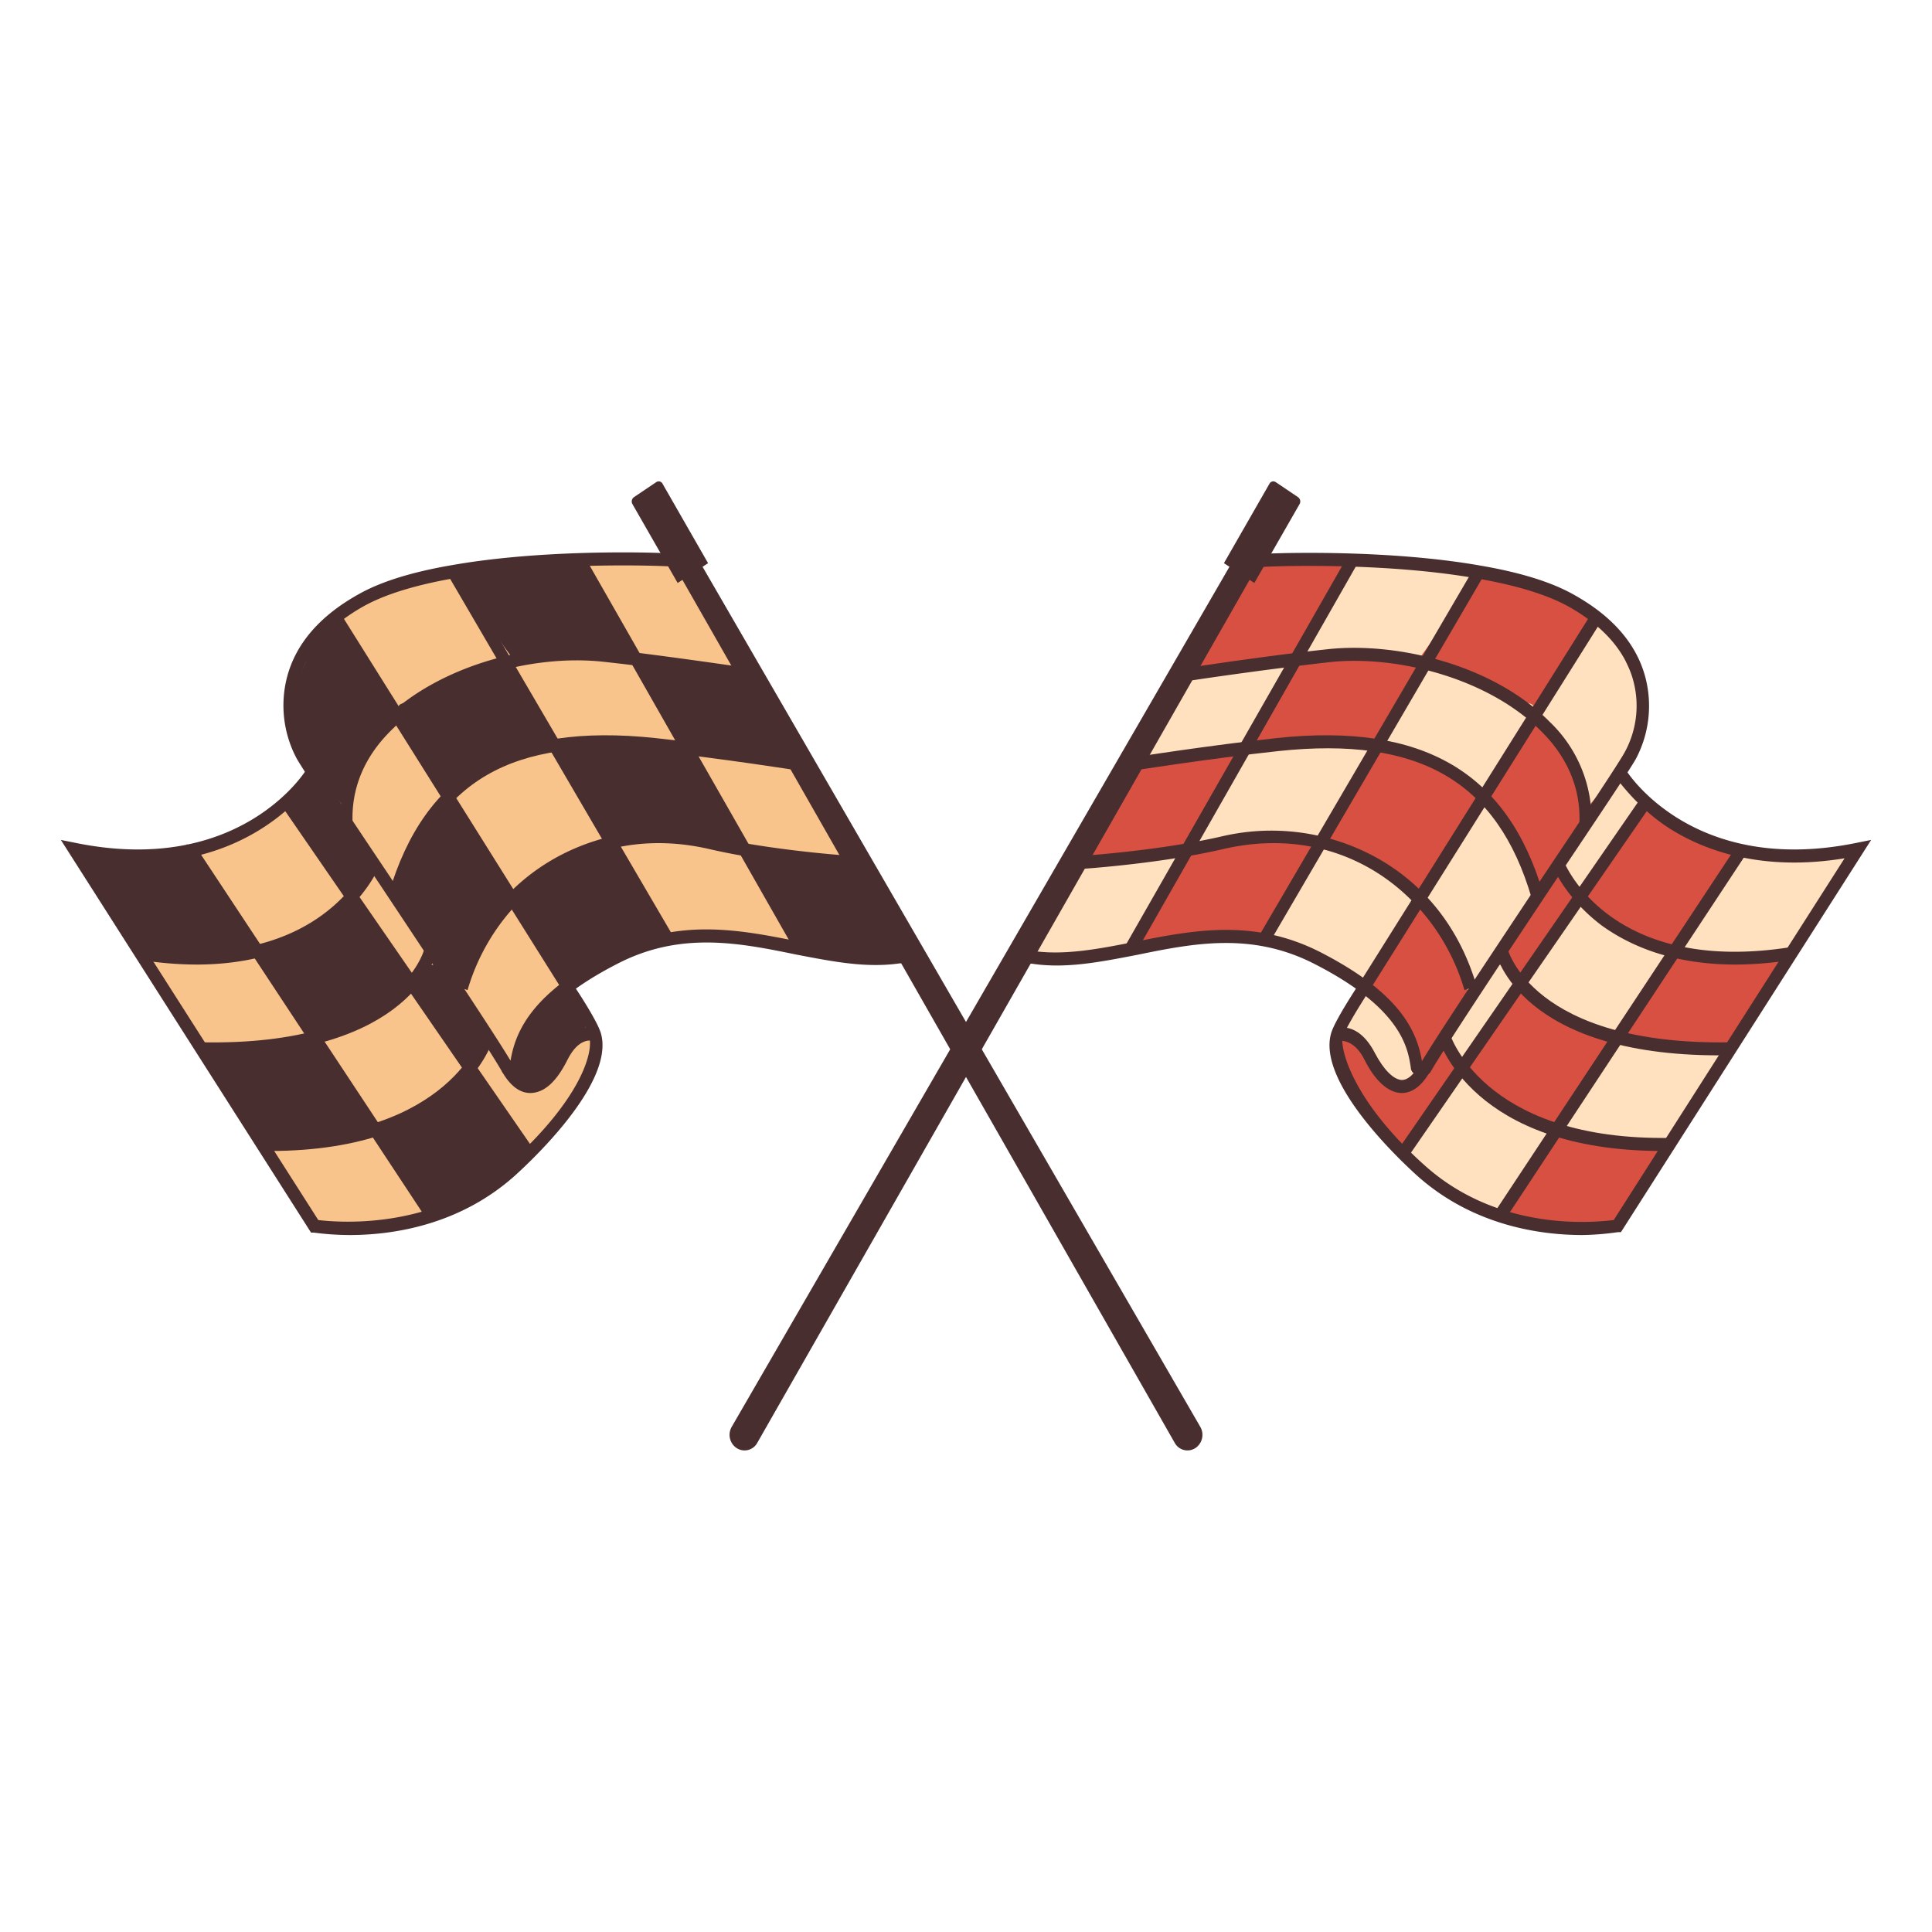 <?xml version="1.0" encoding="UTF-8"?> <svg xmlns="http://www.w3.org/2000/svg" xmlns:xlink="http://www.w3.org/1999/xlink" viewBox="0 0 400 400"> <defs> <style>.a{fill:#d85041;}.b{fill:url(#a);}.c{fill:url(#b);}.d{fill:url(#c);}.e{fill:url(#d);}.f{fill:url(#e);}.g{fill:url(#f);}.h{fill:url(#g);}.i{fill:url(#h);}.j{fill:url(#i);}.k{fill:url(#j);}.l{fill:url(#k);}.m{fill:url(#l);}.n{fill:url(#m);}.o{fill:url(#n);}.p{fill:url(#o);}.q{fill:#492e30;}.r{fill:#f9c48c;}</style> <linearGradient id="a" x1="346.11" y1="186.65" x2="384.61" y2="186.65" gradientUnits="userSpaceOnUse"> <stop offset="0.56" stop-color="#ffe1c0"></stop> <stop offset="1" stop-color="#ffe1c0"></stop> </linearGradient> <linearGradient id="b" x1="321.69" y1="226" x2="357.79" y2="226" xlink:href="#a"></linearGradient> <linearGradient id="c" x1="314.43" y1="200.68" x2="346.25" y2="200.68" xlink:href="#a"></linearGradient> <linearGradient id="d" x1="322.88" y1="172.48" x2="340.06" y2="172.48" xlink:href="#a"></linearGradient> <linearGradient id="e" x1="298.91" y1="210.45" x2="314.36" y2="210.45" xlink:href="#a"></linearGradient> <linearGradient id="f" x1="291.26" y1="236.72" x2="321.56" y2="236.72" xlink:href="#a"></linearGradient> <linearGradient id="g" x1="278.6" y1="214.77" x2="294.3" y2="214.77" xlink:href="#a"></linearGradient> <linearGradient id="h" x1="294.53" y1="184.33" x2="317.86" y2="184.33" xlink:href="#a"></linearGradient> <linearGradient id="i" x1="318.35" y1="148.78" x2="339.56" y2="148.78" xlink:href="#a"></linearGradient> <linearGradient id="j" x1="285.35" y1="150.97" x2="317.5" y2="150.97" xlink:href="#a"></linearGradient> <linearGradient id="k" x1="268.38" y1="126.16" x2="306.21" y2="126.16" xlink:href="#a"></linearGradient> <linearGradient id="l" x1="234.95" y1="146.57" x2="268.67" y2="146.57" xlink:href="#a"></linearGradient> <linearGradient id="m" x1="211.82" y1="187.5" x2="245.35" y2="187.5" xlink:href="#a"></linearGradient> <linearGradient id="n" x1="247.61" y1="164.45" x2="285.77" y2="164.45" xlink:href="#a"></linearGradient> <linearGradient id="o" x1="262.34" y1="189.51" x2="293.16" y2="189.51" xlink:href="#a"></linearGradient> </defs> <title>Монтажная область 15 копия 1022</title> <path class="a" d="M209.9,200.5l50.4-85.4s48.5.6,59.3,6.6,20.4,12.8,20.2,20.8-6.4,15.8-2.9,19.5l18.9,13.8,28.2,1.1-49.2,76.9s-19.7,3.7-30.6-4.2-24.9-21.8-27.1-30.1,5.4-15.2,5.4-15.2-14.8-12.3-28.8-10.5-20.9,4-29.3,4.3A51.5,51.5,0,0,0,209.9,200.5Z"></path> <path class="b" d="M360,176.7l-13.9,19.7c7.6,3.1,15.9,2.3,24,1.4a4.1,4.1,0,0,0,1.8-.5,4.8,4.8,0,0,0,1.2-1.6c3.9-6.6,7.7-13.2,11.5-19.8a45.2,45.2,0,0,1-25,.2l1.8-1.4"></path> <path class="c" d="M321.7,234.4c6.7,2.4,13.9,2.5,21,2.6a4.8,4.8,0,0,0,2.6-.4,6.2,6.2,0,0,0,2.1-2.4l10.4-17.3c-.7,1.1-7.7.2-8.9.2a56.8,56.8,0,0,1-9.2-1.4c-2.2-.6-3.9-1.5-5.6.5a67.6,67.6,0,0,0-5.5,7.7Q325,229.2,321.7,234.4Z"></path> <path class="d" d="M315.8,201.5l-1.4,2.4,12.4-17.2a.6.6,0,0,0,.1-.4c-.1-.2-.4,0-.2.1,6.7,2.8,12.6,8.7,19.6,10.7a98.7,98.7,0,0,1-11.8,17.2,1.9,1.9,0,0,1-1,.8,1.7,1.7,0,0,1-1.2-.2,56.6,56.6,0,0,1-16.3-9.8,4.7,4.7,0,0,1-1.3-1.5C314.4,203,315.4,202,315.8,201.5Z"></path> <path class="e" d="M327.6,183.9a1.8,1.8,0,0,1-1.4,1,1.4,1.4,0,0,1-1-.7,13.8,13.8,0,0,1-2-3.3,4.9,4.9,0,0,1-.3-2.1,6.5,6.5,0,0,1,.8-1.7c3.8-5.6,7.7-11.2,11.6-16.7l.3-.3c.3-.1.6.2.8.5s3.7,4.1,3.7,5.6-2.8,4.3-3.7,5.5Z"></path> <path class="f" d="M303.5,221l-3.6-3.4a2.8,2.8,0,0,1-.9-1.3,2,2,0,0,1,.2-1.5c1-2.9,2.9-5.4,4.7-7.9s3.5-6.2,5.8-7,4.4,1.8,4.6,3.6-3.6,7.1-4.7,8.9S305.6,218.3,303.5,221Z"></path> <path class="g" d="M292.8,235c-1,1.3-2,3.1-1.3,4.6a4.7,4.7,0,0,0,1.3,1.5,78.1,78.1,0,0,0,15.1,9.8l.9.2a1.9,1.9,0,0,0,1-.3c2.5-1.6,4.3-4.1,6-6.6a50.4,50.4,0,0,0,5.6-9.5,1.4,1.4,0,0,0,.1-.9l-.4-.4c-5.8-3.3-11.2-7.1-16.9-10.6-2.5-1.7-3.6,1.6-5.2,3.7Z"></path> <path class="h" d="M284.9,220a15.2,15.2,0,0,0,2.2,3.4,4.7,4.7,0,0,0,6.7-.2,4.1,4.1,0,0,0,.5-.9,2.5,2.5,0,0,0-.2-1.2,38,38,0,0,0-9.5-15.3,2.6,2.6,0,0,0-1.7-.9c-.7,0-1.2.7-1.7,1.3s-3.6,5.1-2.1,7.3a29.8,29.8,0,0,0,2.7,2.3A20.7,20.7,0,0,1,284.9,220Z"></path> <path class="i" d="M306.9,165.9q-6.3,8.8-12,18.3c-.1.3-.4.7-.4,1a2.8,2.8,0,0,0,.9,1.7,28.3,28.3,0,0,1,6.8,11.6c.7,2.4.9,5.1,2.1,7.3l11.3-16.3a12.6,12.6,0,0,0,1.8-3.2c1.3-3.6-.4-7.5-2.1-10.9s-3.3-6.7-6.2-8.7a14.9,14.9,0,0,1-2-1.5,2.6,2.6,0,0,1-.8-2.3"></path> <path class="j" d="M327.2,133l-8.9,14.6c6.6,4.4,10.2,13.2,9,21.3,2.6-3.4,5.6-6.4,8.1-10s4.3-7.8,4.1-12.2-1.4-6.6-2.8-9.6a25.1,25.1,0,0,0-2.8-5.4c-.7-.8-3.1-3.5-4.3-3S327.8,132,327.2,133Z"></path> <path class="k" d="M285.3,154.5a43.2,43.2,0,0,1,18.9,8.8c.6.5,1.3,1.1,2,1a3.4,3.4,0,0,0,2.1-1.6,157.7,157.7,0,0,0,8.6-14.2,3,3,0,0,0,.5-2.4c-.2-.6-2.6-.8-3.1-1.1-4.9-3.5-8.7-6.1-14.5-7.2s-6.4,2.5-8.9,6.6S287,151,285.3,154.5Z"></path> <path class="l" d="M270.8,131.2a16.4,16.4,0,0,0-2.4,5.2,39.5,39.5,0,0,1,25.4,0c4.4-6,8.6-12.2,12.4-18.6-.1.3-6.8-1.3-7.6-1.4a75.2,75.2,0,0,0-8.2-.5,70,70,0,0,0-8,.6c-1.1.2-2.5.2-3.3.9s-1.8,2.9-2.5,4.1Z"></path> <path class="m" d="M246.2,138.7c-2.8,4.4-5.7,8.8-8.6,13.2-1.1,1.8-2.3,3.6-2.6,5.8a91.9,91.9,0,0,0,22.1-3,116.7,116.7,0,0,0,11.6-19.2l-14.4,3c-2.2.5-4.4,1-6.6,1.7"></path> <path class="n" d="M211.8,198.3a71.8,71.8,0,0,0,20.1-1.9,3.6,3.6,0,0,0,2.2-.9,5.1,5.1,0,0,0,1.4-1.8c3.3-5.7,6.6-11.4,9.8-17.1-.4.7-7.8.4-8.8.5l-9.2,1.1c-2.4.3-3.4.3-4.9,2.4s-3.8,5.3-5.6,8A33.1,33.1,0,0,0,211.8,198.3Z"></path> <path class="o" d="M248.2,172.2a3.2,3.2,0,0,0-.4,2.7c.4.9,1.6.9,2.5.9,7.1-.6,14.3-3.9,21.1-1.7.5.1.9.3,1.3.1s.8-.6,1.1-1q6.3-9.6,12-19.5a4.7,4.7,0,0,0-3.3-.5L264.3,155c-2,.1-4.5.1-6.3,1.1s-1.8,2.1-2.6,3.4C253,163.7,250.5,167.9,248.2,172.2Z"></path> <path class="p" d="M263,193.6l-.7,1,10.3-17.7c.9-1.6,2.2-2.5,3.8-2.2s3.1,1.3,4.5,2.3l11.7,8.9.5.6a1.8,1.8,0,0,1-.2,1.4,56.1,56.1,0,0,1-10.8,16.5C276.9,199.8,269.5,195.2,263,193.6Z"></path> <path class="q" d="M294.4,222.7h-.7c-1.3-.3-1.6-1.2-1.6-1.6-.6-3.9-1.7-12.2-19.9-21.5-13-6.7-25.1-4.3-36.8-1.9-7.8,1.5-15.2,3-22.5,1.7l.4-2.6c6.8,1.1,14-.3,21.6-1.8,12.1-2.4,24.6-4.9,38.4,2.1,16.2,8.3,20,16,21.1,22.6,3.6-6,14.9-22.9,24.9-38,8.1-12.1,15.8-23.6,17.1-26a20,20,0,0,0,1.8-14.6c-1.6-6.2-6.2-11.5-13.6-15.6q-6.6-3.6-18.6-5.7c-20.1-3.6-44.6-2.5-44.9-2.4v-2.7c.3-.1,25-1.2,45.4,2.4,8.2,1.4,14.7,3.4,19.3,6,8.1,4.5,13.1,10.3,14.9,17.3a23.4,23.4,0,0,1-2,16.7c-1.4,2.5-8.8,13.5-17.3,26.2-10.5,15.8-22.4,33.7-25.2,38.6A1.8,1.8,0,0,1,294.4,222.7Z"></path> <path class="q" d="M290.2,226.3h-.1c-2.7-.1-5.4-2.5-7.6-6.9s-5.1-3.9-5.2-3.9l-.9-2.5c.2-.1,4.7-1.9,8.3,5.1,1.8,3.4,3.8,5.4,5.5,5.5h0c1.3,0,2.5-1.1,3.7-3.2l2.2,1.4C294.4,224.8,292.4,226.3,290.2,226.3Z"></path> <path class="q" d="M359.3,199.7c-13.5,0-22.3-4.2-27.7-8.1-7.4-5.6-10-11.9-10.1-12.2l2.3-1-1.1.5,1.1-.5c.4.9,9.9,23.5,46.9,17.7l.4,2.6A73.2,73.2,0,0,1,359.3,199.7Z"></path> <path class="q" d="M356,218.5c-41.2,0-46.2-20.7-46.4-21.5l2.5-.7c0,.2,5.1,20.2,46.2,19.5v2.7Z"></path> <path class="q" d="M344.2,238.3c-39.4,0-46.2-22.7-46.5-23.6l2.4-.8c.1.2,6.7,21.7,44.1,21.7h1.4v2.7Z"></path> <polygon class="q" points="311.6 252.5 309.5 250.9 359.8 174.8 361.8 176.4 311.6 252.5"></polygon> <polygon class="q" points="291.4 239.7 289.4 238.1 339.8 165.1 341.8 166.7 291.4 239.7"></polygon> <path class="q" d="M327.6,255.7c-8.4,0-22.4-1.8-34.1-12.2-2.1-1.9-21-19-17.9-29.6.8-2.7,5.4-9.6,5.9-10.4l48-76.5,2.1,1.5-48.1,76.6c-1.3,2-4.9,7.7-5.5,9.6s1.5,12.8,17.1,26.7,35.5,11.6,39,11.2l47.8-74.9c-17.1,2.8-28.8-1.6-35.8-5.9s-11.6-10.9-11.7-11.1l2.1-1.5c.1.3,13.7,22.3,47.9,15.3l3-.6-51.8,81.2H335A57,57,0,0,1,327.6,255.7Z"></path> <polygon class="q" points="262.8 195.2 260.7 193.7 305.2 117.6 307.3 119 262.8 195.2"></polygon> <polygon class="q" points="235.3 197 233.1 195.6 279 115.2 281.1 116.6 235.3 197"></polygon> <path class="q" d="M303.2,205c-5.5-19-24.5-35.1-50-29.2-13.8,3.2-30.6,4.2-30.8,4.2v-2.7c.2,0,16.8-1,30.4-4.1a45.1,45.1,0,0,1,31.7,4.1c10.4,5.6,17.7,14.9,21.2,26.8Z"></path> <path class="q" d="M317.1,185.9c-7.1-24.2-23.3-33.5-52.4-30.4-14,1.5-30.4,4.1-30.5,4.1l-.4-2.7c.2,0,16.6-2.6,30.6-4.1,30.2-3.2,47.7,7,55.1,32.2Z"></path> <path class="q" d="M329.5,170.5H327c.3-7-2.3-13.5-7.8-19-11.3-11.4-30.6-15.9-44-14.4s-30.3,4-30.5,4.1l-.3-2.7c.1,0,16.6-2.6,30.6-4.1s34.1,3.1,45.9,15.1A27.9,27.9,0,0,1,329.5,170.5Z"></path> <path class="q" d="M254.8,116.9,151.5,295.4a3.3,3.3,0,0,0,1,4.4h0a3,3,0,0,0,4.3-1.1l102-178.8"></path> <path class="q" d="M268.7,102.9l-4.6-3.1a.9.9,0,0,0-1.3.4l-9.4,16.4,6.3,4.1,9.4-16.4A1.1,1.1,0,0,0,268.7,102.9Z"></path> <path class="r" d="M190.1,200.5l-50.4-85.4s-48.5.6-59.3,6.6S60,134.5,60.2,142.5s6.4,15.8,2.9,19.5L44.2,175.8,16,176.9l49.2,76.9s19.7,3.7,30.6-4.2,24.9-21.8,27.1-30.1-5.4-15.2-5.4-15.2,14.8-12.3,28.8-10.5,20.9,4,29.3,4.3A51.5,51.5,0,0,1,190.1,200.5Z"></path> <path class="q" d="M40,176.7l13.9,19.7c-7.6,3.1-15.9,2.3-24,1.4a4.1,4.1,0,0,1-1.8-.5,4.8,4.8,0,0,1-1.2-1.6c-3.9-6.6-7.7-13.2-11.5-19.8a45.2,45.2,0,0,0,25,.2l-1.8-1.4"></path> <path class="q" d="M78.3,234.4c-6.7,2.4-13.9,2.5-21,2.6a4.8,4.8,0,0,1-2.6-.4,6.2,6.2,0,0,1-2.1-2.4L42.2,216.9c.7,1.1,7.7.2,8.9.2a56.8,56.8,0,0,0,9.2-1.4c2.2-.6,3.9-1.5,5.6.5a67.6,67.6,0,0,1,5.5,7.7Q75,229.2,78.3,234.4Z"></path> <path class="q" d="M84.2,201.5l1.4,2.4L73.2,186.7a.6.6,0,0,1-.1-.4c.1-.2.4,0,.2.1-6.7,2.8-12.6,8.7-19.6,10.7a98.7,98.7,0,0,0,11.8,17.2,1.9,1.9,0,0,0,1,.8,1.7,1.7,0,0,0,1.2-.2A56.6,56.6,0,0,0,84,205.1a4.7,4.7,0,0,0,1.3-1.5C85.6,203,84.6,202,84.2,201.5Z"></path> <path class="q" d="M72.4,183.9a1.8,1.8,0,0,0,1.4,1,1.4,1.4,0,0,0,1-.7,13.8,13.8,0,0,0,2-3.3,4.9,4.9,0,0,0,.3-2.1,6.5,6.5,0,0,0-.8-1.7c-3.8-5.6-7.7-11.2-11.6-16.7l-.3-.3c-.3-.1-.6.2-.8.5s-3.7,4.1-3.7,5.6,2.8,4.3,3.7,5.5Z"></path> <path class="q" d="M96.5,221l3.6-3.4a2.8,2.8,0,0,0,.9-1.3,2,2,0,0,0-.2-1.5c-1-2.9-2.9-5.4-4.7-7.9s-3.5-6.2-5.8-7-4.4,1.8-4.6,3.6,3.6,7.1,4.7,8.9S94.4,218.3,96.5,221Z"></path> <path class="q" d="M107.2,235c1,1.3,2,3.1,1.3,4.6a4.7,4.7,0,0,1-1.3,1.5,78.1,78.1,0,0,1-15.1,9.8l-.9.2a1.9,1.9,0,0,1-1-.3c-2.5-1.6-4.3-4.1-6-6.6a50.4,50.4,0,0,1-5.6-9.5,1.4,1.4,0,0,1-.1-.9c.1-.2.3-.3.4-.4,5.8-3.3,11.2-7.1,16.9-10.6,2.5-1.7,3.6,1.6,5.2,3.7Z"></path> <path class="q" d="M115.1,220a15.2,15.2,0,0,1-2.2,3.4,4.7,4.7,0,0,1-6.7-.2,4.1,4.1,0,0,1-.5-.9,2.5,2.5,0,0,1,.2-1.2,38,38,0,0,1,9.5-15.3,2.6,2.6,0,0,1,1.7-.9c.7,0,1.2.7,1.7,1.3s3.6,5.1,2.1,7.3a29.8,29.8,0,0,1-2.7,2.3A20.7,20.7,0,0,0,115.1,220Z"></path> <path class="q" d="M93.1,165.9q6.3,8.8,12,18.3c.1.3.4.7.4,1a2.8,2.8,0,0,1-.9,1.7,28.3,28.3,0,0,0-6.8,11.6c-.7,2.4-.9,5.1-2.1,7.3L84.4,189.5a12.6,12.6,0,0,1-1.8-3.2c-1.3-3.6.4-7.5,2.1-10.9s3.3-6.7,6.2-8.7a14.9,14.9,0,0,0,2-1.5,2.6,2.6,0,0,0,.8-2.3"></path> <path class="q" d="M72.8,133l8.9,14.6c-6.6,4.4-10.2,13.2-9,21.3-2.6-3.4-5.6-6.4-8.1-10s-4.3-7.8-4.1-12.2,1.4-6.6,2.8-9.6a25.1,25.1,0,0,1,2.8-5.4c.7-.8,3.1-3.5,4.3-3S72.2,132,72.8,133Z"></path> <path class="q" d="M114.7,154.5a43.2,43.2,0,0,0-18.9,8.8c-.6.5-1.3,1.1-2,1a3.4,3.4,0,0,1-2.1-1.6,157.7,157.7,0,0,1-8.6-14.2,3,3,0,0,1-.5-2.4c.2-.6,2.6-.8,3.1-1.1,4.9-3.5,8.7-6.1,14.5-7.2s6.4,2.5,8.9,6.6S113,151,114.7,154.5Z"></path> <path class="q" d="M129.2,131.2a16.4,16.4,0,0,1,2.4,5.2,39.5,39.5,0,0,0-25.4,0c-4.4-6-8.6-12.2-12.4-18.6.1.3,6.8-1.3,7.6-1.4a75.2,75.2,0,0,1,8.2-.5,70,70,0,0,1,8,.6c1.1.2,2.5.2,3.3.9s1.8,2.9,2.5,4.1Z"></path> <path class="q" d="M153.8,138.7c2.8,4.4,5.7,8.8,8.6,13.2,1.1,1.8,2.3,3.6,2.6,5.8a91.9,91.9,0,0,1-22.1-3,116.7,116.7,0,0,1-11.6-19.2l14.4,3c2.2.5,4.4,1,6.6,1.7"></path> <path class="q" d="M188.2,198.3a71.8,71.8,0,0,1-20.1-1.9,3.6,3.6,0,0,1-2.2-.9,5.1,5.1,0,0,1-1.4-1.8c-3.3-5.7-6.6-11.4-9.8-17.1.4.7,7.8.4,8.8.5l9.2,1.1c2.4.3,3.4.3,4.9,2.4s3.8,5.3,5.6,8A33.1,33.1,0,0,1,188.2,198.3Z"></path> <path class="q" d="M151.8,172.2a3.2,3.2,0,0,1,.4,2.7c-.4.9-1.6.9-2.5.9-7.1-.6-14.3-3.9-21.1-1.7-.5.1-.9.3-1.3.1s-.8-.6-1.1-1q-6.3-9.6-12-19.5a4.7,4.7,0,0,1,3.3-.5l18.2,1.8c2,.1,4.5.1,6.3,1.1s1.8,2.1,2.6,3.4C147,163.7,149.5,167.9,151.8,172.2Z"></path> <path class="q" d="M137,193.6l.7,1-10.3-17.7c-.9-1.6-2.2-2.5-3.8-2.2s-3.1,1.3-4.5,2.3l-11.7,8.9-.5.6a1.8,1.8,0,0,0,.2,1.4,56.1,56.1,0,0,0,10.8,16.5C123.1,199.8,130.5,195.2,137,193.6Z"></path> <path class="q" d="M105.6,222.7a1.8,1.8,0,0,1-1.7-.9c-2.8-4.9-14.7-22.8-25.2-38.6-8.5-12.7-15.9-23.7-17.3-26.2a23.4,23.4,0,0,1-2-16.7c1.8-7,6.8-12.8,14.9-17.3,4.6-2.6,11.1-4.6,19.3-6,20.4-3.6,45.1-2.5,45.4-2.4v2.7c-.3-.1-24.8-1.2-44.9,2.4q-12,2.1-18.6,5.7c-7.4,4.1-12,9.4-13.6,15.6a20,20,0,0,0,1.8,14.6c1.3,2.4,9,13.9,17.1,26,10,15.1,21.3,32,24.9,38,1.1-6.6,4.9-14.3,21.1-22.6,13.8-7,26.3-4.5,38.4-2.1,7.6,1.5,14.8,2.9,21.6,1.8l.4,2.6c-7.3,1.3-14.7-.2-22.5-1.7-11.7-2.4-23.8-4.8-36.8,1.9-18.2,9.3-19.3,17.6-19.9,21.5,0,.4-.3,1.3-1.6,1.6Z"></path> <path class="q" d="M109.8,226.3c-2.2,0-4.2-1.5-5.9-4.5l2.2-1.4c1.2,2.1,2.5,3.2,3.7,3.2s3.7-2.1,5.5-5.5c3.6-7,8.1-5.2,8.3-5.1l-.9,2.5c-.1,0-2.8-.9-5.2,3.9s-4.9,6.8-7.6,6.9Z"></path> <path class="q" d="M40.7,199.7a73.2,73.2,0,0,1-11.8-1l.4-2.6c37.1,5.8,46.8-17.5,46.9-17.7l2.3,1C78.4,179.7,70.1,199.7,40.7,199.7Z"></path> <path class="q" d="M44,218.5H41.7v-2.7c41.3.8,46.2-19.3,46.2-19.5l2.5.7C90.2,197.8,85.2,218.5,44,218.5Z"></path> <path class="q" d="M55.8,238.3H54.4v-2.7h1.4c37.5,0,44-21.5,44.1-21.7l2.4.8C102,215.6,95.2,238.3,55.8,238.3Z"></path> <polygon class="q" points="88.4 252.5 38.2 176.4 40.2 174.8 90.5 250.9 88.4 252.5"></polygon> <polygon class="q" points="108.5 239.7 58.2 166.7 60.2 165.1 110.6 238.1 108.5 239.7"></polygon> <path class="q" d="M72.4,255.7a57,57,0,0,1-7.4-.5h-.6L12.6,173.9l3,.6c34.2,7,47.8-15,47.9-15.3l2.1,1.5c-.1.2-13.8,22.6-47.5,17l47.8,74.9c3.5.4,23.7,2.4,39-11.2s18-23.5,17.1-26.7-4.2-7.6-5.5-9.6L68.4,128.5l2.1-1.5,48,76.6c.5.7,5.1,7.6,5.9,10.3,3.1,10.6-15.8,27.7-17.9,29.6C94.8,253.9,80.8,255.7,72.4,255.7Z"></path> <polygon class="q" points="137.2 195.2 92.7 119 94.8 117.6 139.3 193.7 137.2 195.2"></polygon> <polygon class="q" points="164.7 197 118.9 116.6 121 115.2 166.9 195.6 164.7 197"></polygon> <path class="q" d="M96.8,205l-2.4-.9c3.5-11.9,10.8-21.2,21.2-26.8a45.1,45.1,0,0,1,31.7-4.1c13.6,3.1,30.2,4.1,30.4,4.1V180c-.2,0-17-1-30.8-4.2C121.3,169.9,102.3,186,96.8,205Z"></path> <path class="q" d="M82.9,185.9l-2.4-.9c7.4-25.2,24.9-35.4,55.1-32.2,14,1.5,30.4,4.1,30.6,4.1l-.4,2.7c-.1,0-16.5-2.6-30.5-4.1C106.1,152.4,90,161.7,82.9,185.9Z"></path> <path class="q" d="M70.5,170.5a27.9,27.9,0,0,1,8.6-21.1c11.8-12,32-16.7,45.9-15.1s30.5,4.1,30.6,4.1l-.3,2.7c-.2-.1-16.6-2.6-30.5-4.1s-32.7,3-44,14.4c-5.5,5.5-8.1,12-7.8,19Z"></path> <path class="q" d="M145.2,116.9,248.5,295.4a3.3,3.3,0,0,1-1,4.4h0a3,3,0,0,1-4.3-1.1l-102-178.8"></path> <path class="q" d="M131.3,102.9l4.6-3.1a.9.9,0,0,1,1.3.4l9.4,16.4-6.3,4.1-9.4-16.4A1.1,1.1,0,0,1,131.3,102.9Z"></path> </svg> 